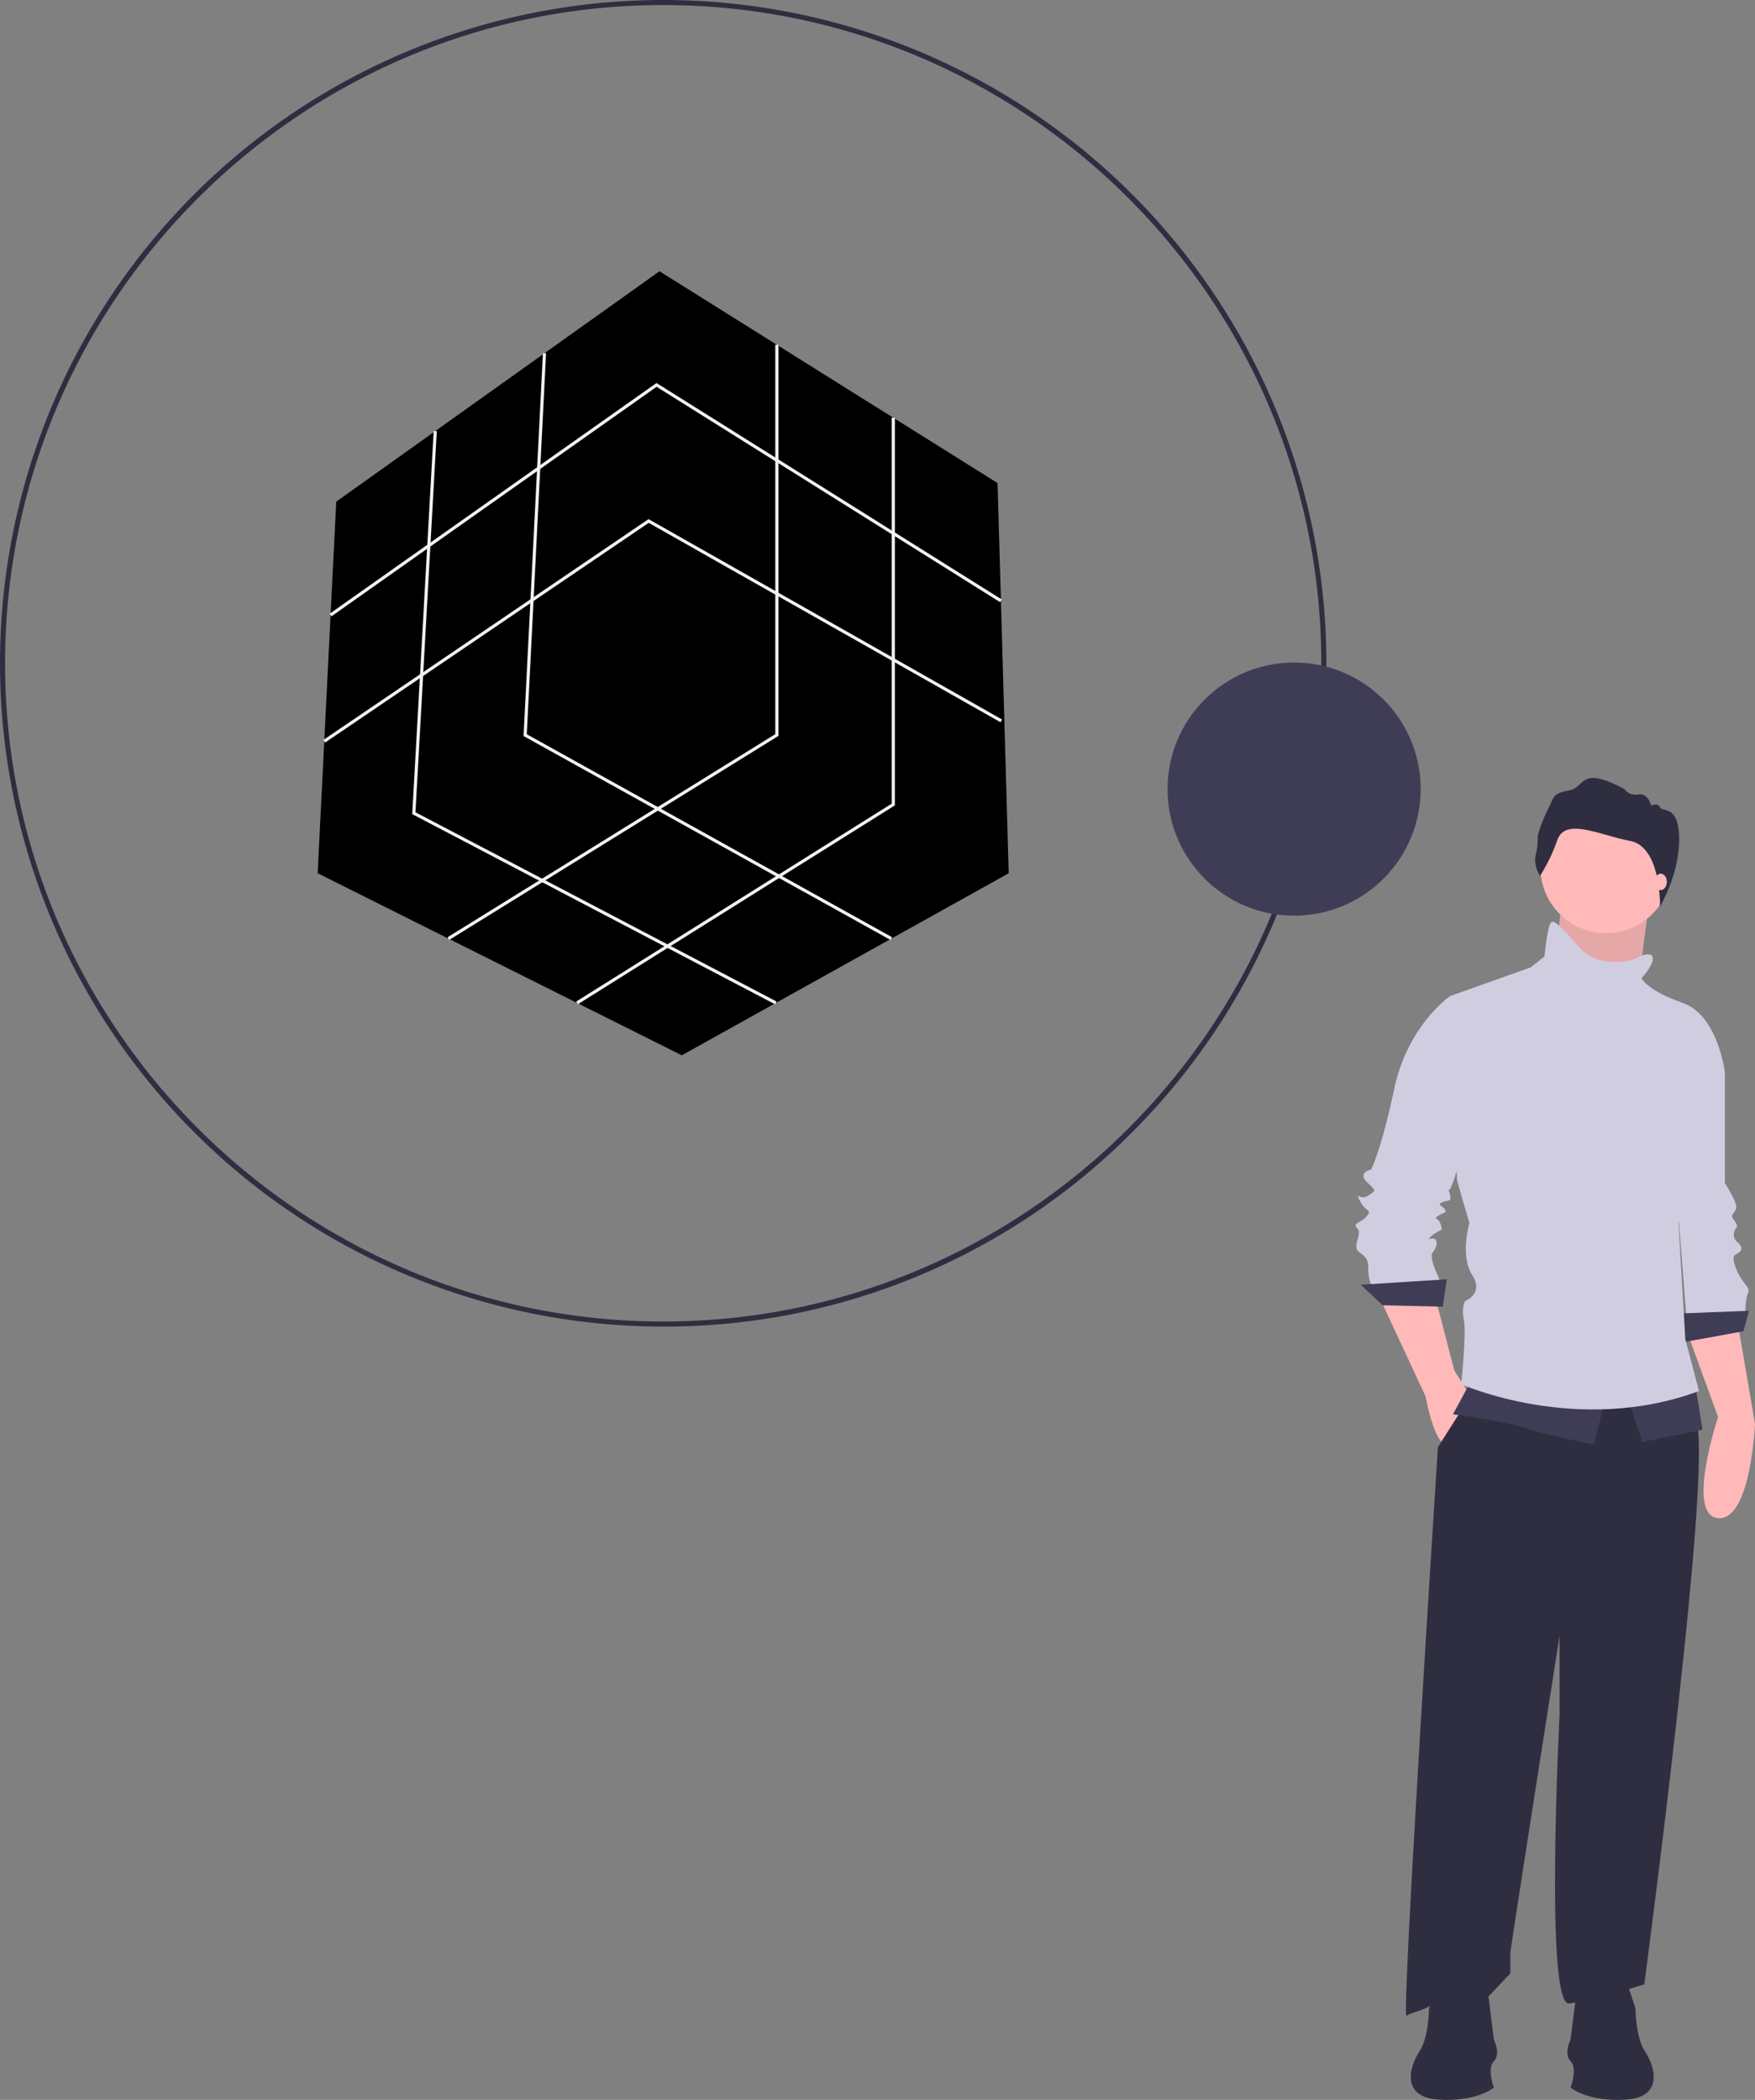 <?xml version="1.0" encoding="UTF-8" standalone="no"?>
<svg
   xmlns:dc="http://purl.org/dc/elements/1.1/"
   xmlns:cc="http://creativecommons.org/ns#"
   xmlns:rdf="http://www.w3.org/1999/02/22-rdf-syntax-ns#"
   xmlns:svg="http://www.w3.org/2000/svg"
   xmlns="http://www.w3.org/2000/svg"
   xmlns:sodipodi="http://sodipodi.sourceforge.net/DTD/sodipodi-0.dtd"
   xmlns:inkscape="http://www.inkscape.org/namespaces/inkscape"
   id="e1d6a9e2-5d0a-4358-9625-bb79dd06fec3"
   data-name="Layer 1"
   width="776.792"
   height="929.303"
   viewBox="0 0 776.792 929.303"
   version="1.1"
   sodipodi:docname="undraw_solution_mindset_34bi.svg"
   inkscape:version="0.92.3 (2405546, 2018-03-11)">
  <rect x="0" y="0" width="776.792" height="929.303" fill="#808080" stroke="none"/>
  <defs
     id="defs67" />
  <sodipodi:namedview
     pagecolor="#ffffff"
     bordercolor="#666666"
     borderopacity="1"
     objecttolerance="10"
     gridtolerance="10"
     guidetolerance="10"
     inkscape:pageopacity="0"
     inkscape:pageshadow="2"
     inkscape:window-width="1366"
     inkscape:window-height="747"
     id="namedview65"
     showgrid="false"
     inkscape:zoom="0.54819277"
     inkscape:cx="244.0748"
     inkscape:cy="577.82349"
     inkscape:window-x="0"
     inkscape:window-y="21"
     inkscape:window-maximized="1"
     inkscape:current-layer="e1d6a9e2-5d0a-4358-9625-bb79dd06fec3" />
  <title
     id="title2">solution_mindset</title>
  <path
     d="m 293.536,587.071 a 293.535,293.535 0 1 1 207.56,-85.974 291.613,291.613 0 0 1 -207.56,85.974 z m 0,-584.828 c -160.62,0 -291.294,130.673 -291.294,291.294 0,160.62 130.674,291.294 291.294,291.294 160.62,0 291.294,-130.674 291.294,-291.294 0,-160.62 -130.674,-291.294 -291.294,-291.294 z"
     id="path6"
     inkscape:connector-curvature="0"
     style="fill:#2f2e41" />
  <polygon
     points="162.271,222.003 305.334,120.05 306.913,121.037 454.975,213.781 459.908,386.443 459.875,386.46 315.201,467.019 156.779,387.808 154.049,386.443 "
     id="polygon8"
     style="fill:#000000"
     transform="translate(-13.442,0.001)" />
  <polygon
     points="315.201,467.019 156.779,387.808 297.112,289.424 459.875,386.46 "
     id="polygon10"
     style="opacity:0.3"
     transform="translate(-13.442,0.001)" />
  <polygon
     points="297.112,289.424 306.913,121.037 454.975,213.781 459.908,386.443 "
     id="polygon12"
     style="opacity:0.1"
     transform="translate(-13.442,0.001)" />
  <polygon
     points="304.066,171.173 160.165,272.745 159.361,271.607 304.021,169.5 456.834,265.309 456.094,266.49 "
     id="polygon14"
     style="fill:#f2f2f2"
     transform="translate(-13.442,0.001)" />
  <polygon
     points="456.275,319.629 300.571,231.382 157.361,328.61 156.579,327.458 300.505,229.743 300.882,229.957 456.963,318.417 "
     id="polygon16"
     style="fill:#f2f2f2"
     transform="translate(-13.442,0.001)" />
  <polygon
     points="357.988,325.676 212.276,415.965 211.542,414.781 356.595,324.9 356.595,152.594 357.988,152.594 "
     id="polygon18"
     style="fill:#f2f2f2"
     transform="translate(-13.442,0.001)" />
  <polygon
     points="409.531,356.416 269.209,444.428 268.469,443.248 408.138,355.645 408.138,184.879 409.531,184.879 "
     id="polygon20"
     style="fill:#f2f2f2"
     transform="translate(-13.442,0.001)" />
  <polygon
     points="246.612,324.933 408.289,414.764 407.612,415.982 245.176,325.73 245.199,325.296 253.75,156.281 255.141,156.352 "
     id="polygon22"
     style="fill:#f2f2f2"
     transform="translate(-13.442,0.001)" />
  <polygon
     points="197.337,359.471 357.154,443.221 356.507,444.455 195.895,360.288 195.92,359.841 205.388,190.742 206.779,190.82 "
     id="polygon24"
     style="fill:#f2f2f2"
     transform="translate(-13.442,0.001)" />
  <path
     d="m 746.546,588.994 13.913,38.11 c 0,0 -14.518,43.554 0,44.764 14.518,1.21 16.333,-41.74 16.333,-41.74 l -7.864,-45.974 z"
     id="path30"
     inkscape:connector-curvature="0"
     style="fill:#ffb9b9;stroke-width:1.087" />
  <path
     d="m 753.2,464.38 10.284,10.284 v 48.999 c 0,0 6.049,9.074 4.839,11.494 -1.21,2.42 -2.42,2.42 -1.21,4.234 1.21,1.815 2.42,3.025 1.21,4.234 a 4.537,4.537 0 0 0 0,5.444 c 1.21,1.21 3.63,3.025 1.815,4.839 -1.815,1.815 -4.234,0.605 -1.815,7.259 2.42,6.654 6.654,8.469 5.444,10.889 -1.21,2.42 -1.21,8.469 -1.21,8.469 l -26.012,3.63 -5.444,-68.356 z"
     id="path32"
     inkscape:connector-curvature="0"
     style="fill:#d0cde1;stroke-width:1.087" />
  <polygon
     points="882.467,365.268 906.963,360.814 909.189,352.464 881.353,353.577 "
     id="polygon34"
     transform="matrix(1.087,0,0,1.087,-214.147,196.938)"
     style="fill:#3f3d56" />
  <polygon
     points="832.641,187.953 829.3,221.357 863.26,226.367 865.765,207.16 868.271,187.953 "
     id="polygon36"
     transform="matrix(1.087,0,0,1.087,-214.147,196.938)"
     style="fill:#ffb9b9" />
  <polygon
     points="832.641,187.953 829.3,221.357 863.26,226.367 865.765,207.16 868.271,187.953 "
     id="polygon38"
     transform="matrix(1.087,0,0,1.087,-214.147,196.938)"
     style="opacity:0.1" />
  <path
     d="m 610.438,573.871 20.567,44.159 c 0,0 3.63,20.567 9.074,21.172 5.444,0.605 10.889,-21.172 10.889,-21.172 l -7.259,-11.494 -8.469,-32.666 z"
     id="path40"
     inkscape:connector-curvature="0"
     style="fill:#ffb9b9;stroke-width:1.087" />
  <path
     d="m 653.387,613.796 -16.938,26.617 c 0,0 -16.333,253.463 -13.913,251.648 2.42,-1.815 10.284,-2.42 13.308,-7.259 3.025,-4.839 21.777,0 21.777,0 l 10.889,-11.494 v -9.074 c 0,-1.815 21.777,-140.342 21.777,-140.342 v 35.086 c 0,0 -6.654,128.849 4.234,127.639 10.889,-1.21 33.271,-8.469 33.271,-8.469 0,0 32.061,-240.759 22.382,-249.833 -9.679,-9.074 -13.913,-29.641 -13.913,-29.641 z"
     id="path42"
     inkscape:connector-curvature="0"
     style="fill:#2f2e41;stroke-width:1.087" />
  <circle
     cx="710.855"
     cy="383.925"
     r="29.036"
     id="circle44"
     style="fill:#ffb9b9;stroke-width:1.087" />
  <path
     d="m 646.128,443.208 -4.234,-2.42 c 0,0 -18.753,12.703 -24.802,41.135 -6.049,28.431 -10.284,35.69 -10.284,35.69 0,0 -6.049,1.21 -1.815,5.444 4.234,4.234 4.234,3.63 0.605,6.049 -3.63,2.42 -6.049,-2.42 -3.63,2.42 2.42,4.839 5.444,3.63 3.025,6.654 -2.42,3.025 -6.654,3.025 -4.234,5.444 2.42,2.42 -2.42,7.864 0.605,10.284 3.025,2.42 4.234,3.025 4.234,7.259 a 21.421,21.421 0 0 0 1.21,7.259 h 31.456 c 0,0 -6.049,-11.494 -4.234,-13.913 1.815,-2.42 2.42,-4.839 1.21,-6.049 -1.21,-1.21 -4.839,1.21 -1.21,-1.815 3.63,-3.025 4.839,-1.21 3.63,-4.839 -1.21,-3.63 -3.63,-1.815 -1.21,-3.63 2.42,-1.815 4.234,-1.21 3.025,-3.025 -1.21,-1.815 -3.63,-1.815 -1.21,-3.025 2.42,-1.21 4.234,0 3.63,-3.025 -0.605,-3.025 -1.21,-1.815 0,-3.025 1.21,-1.21 13.913,-42.345 13.913,-43.554 0,-1.21 -9.679,-39.32 -9.679,-39.32 z"
     id="path46"
     inkscape:connector-curvature="0"
     style="fill:#d0cde1;stroke-width:1.087" />
  <polygon
     points="759.989,350.237 784.485,350.794 786.155,339.659 751.081,341.886 "
     id="polygon48"
     transform="matrix(1.087,0,0,1.087,-214.147,196.938)"
     style="fill:#3f3d56" />
  <path
     d="m 650.968,611.376 -7.864,14.518 c 0,0 23.592,3.025 32.061,6.049 8.469,3.025 30.246,7.259 30.246,7.259 l 5.444,-21.172 z"
     id="path50"
     inkscape:connector-curvature="0"
     style="fill:#3f3d56;stroke-width:1.087" />
  <polygon
     points="890.261,400.898 887.477,383.64 859.641,387.537 865.765,405.909 "
     id="polygon52"
     transform="matrix(1.087,0,0,1.087,-214.147,196.938)"
     style="fill:#3f3d56" />
  <path
     d="m 730.818,422.64 c 0,0 -1.815,-1.21 -6.049,1.21 -4.234,2.42 -18.148,3.63 -24.802,-3.63 -6.654,-7.259 -11.494,-13.308 -13.308,-12.098 -1.815,1.21 -3.025,15.123 -3.025,15.123 l -6.049,4.839 -35.69,12.703 3.025,81.665 5.444,18.753 c 0,0 -4.234,14.518 1.21,22.987 5.444,8.469 -3.025,11.494 -3.025,11.494 0,0 -1.815,2.42 -0.605,8.469 1.21,6.049 -1.21,28.431 -1.21,28.431 0,0 51.418,22.987 105.257,3.025 l -6.049,-22.987 -3.025,-51.418 c 0,0 3.025,-8.469 2.42,-12.098 -0.605,-3.63 18.148,-54.443 18.148,-54.443 0,0 -3.025,-25.407 -18.753,-30.851 -15.728,-5.444 -18.148,-10.889 -18.148,-10.889 0,0 7.259,-7.864 4.234,-10.284 z"
     id="path54"
     inkscape:connector-curvature="0"
     style="fill:#d0cde1;stroke-width:1.087" />
  <path
     d="m 681.617,387.645 c 0,0 -3.015,-4.523 -1.856,-9.394 a 28.47,28.47 0 0 0 0.812,-8.466 83.794,83.794 0 0 1 4.871,-12.293 c 2.435,-4.407 1.276,-6.262 8.93,-7.654 7.654,-1.392 4.523,-11.365 24.702,-0.58 a 5.918,5.918 0 0 0 6.146,2.319 c 4.175,-0.812 5.683,4.987 5.683,4.987 0,0 2.783,-1.624 3.827,0.696 1.044,2.319 8.486,-1.392 8.486,14.264 0,15.656 -8.469,29.641 -8.469,29.641 0,0 0.621,-26.336 -13.18,-29.003 -13.801,-2.667 -28.645,-10.437 -32.24,-0.464 a 76.031,76.031 0 0 1 -7.712,15.946 z"
     id="path56"
     inkscape:connector-curvature="0"
     style="fill:#2f2e41;stroke-width:1.087" />
  <ellipse
     cx="735.052"
     cy="390.277"
     rx="2.722"
     ry="3.63"
     id="ellipse58"
     style="fill:#ffb9b9;stroke-width:1.087" />
  <path
     d="m 719.627,876.004 4.254,12.763 c 0,0 0,12.763 4.254,19.144 4.254,6.381 8.509,20.208 -8.509,21.272 -17.017,1.064 -24.462,-5.318 -24.462,-5.318 0,0 3.191,-8.509 0,-11.699 -3.191,-3.191 0,-9.572 0,-9.572 l 3.191,-25.526 z"
     id="path60"
     inkscape:connector-curvature="0"
     style="fill:#2f2e41;stroke-width:1.087" />
  <path
     d="m 636.753,876.004 -4.254,12.763 c 0,0 0,12.763 -4.254,19.144 -4.254,6.381 -8.509,20.208 8.509,21.272 17.017,1.064 24.462,-5.318 24.462,-5.318 0,0 -3.191,-8.509 0,-11.699 3.191,-3.191 0,-9.572 0,-9.572 l -3.191,-25.526 z"
     id="path62"
     inkscape:connector-curvature="0"
     style="fill:#2f2e41;stroke-width:1.087" />
  <circle
     cx="572.791"
     cy="349.215"
     r="56.018"
     id="circle26"
     style="fill:#3f3d56" />
</svg>
